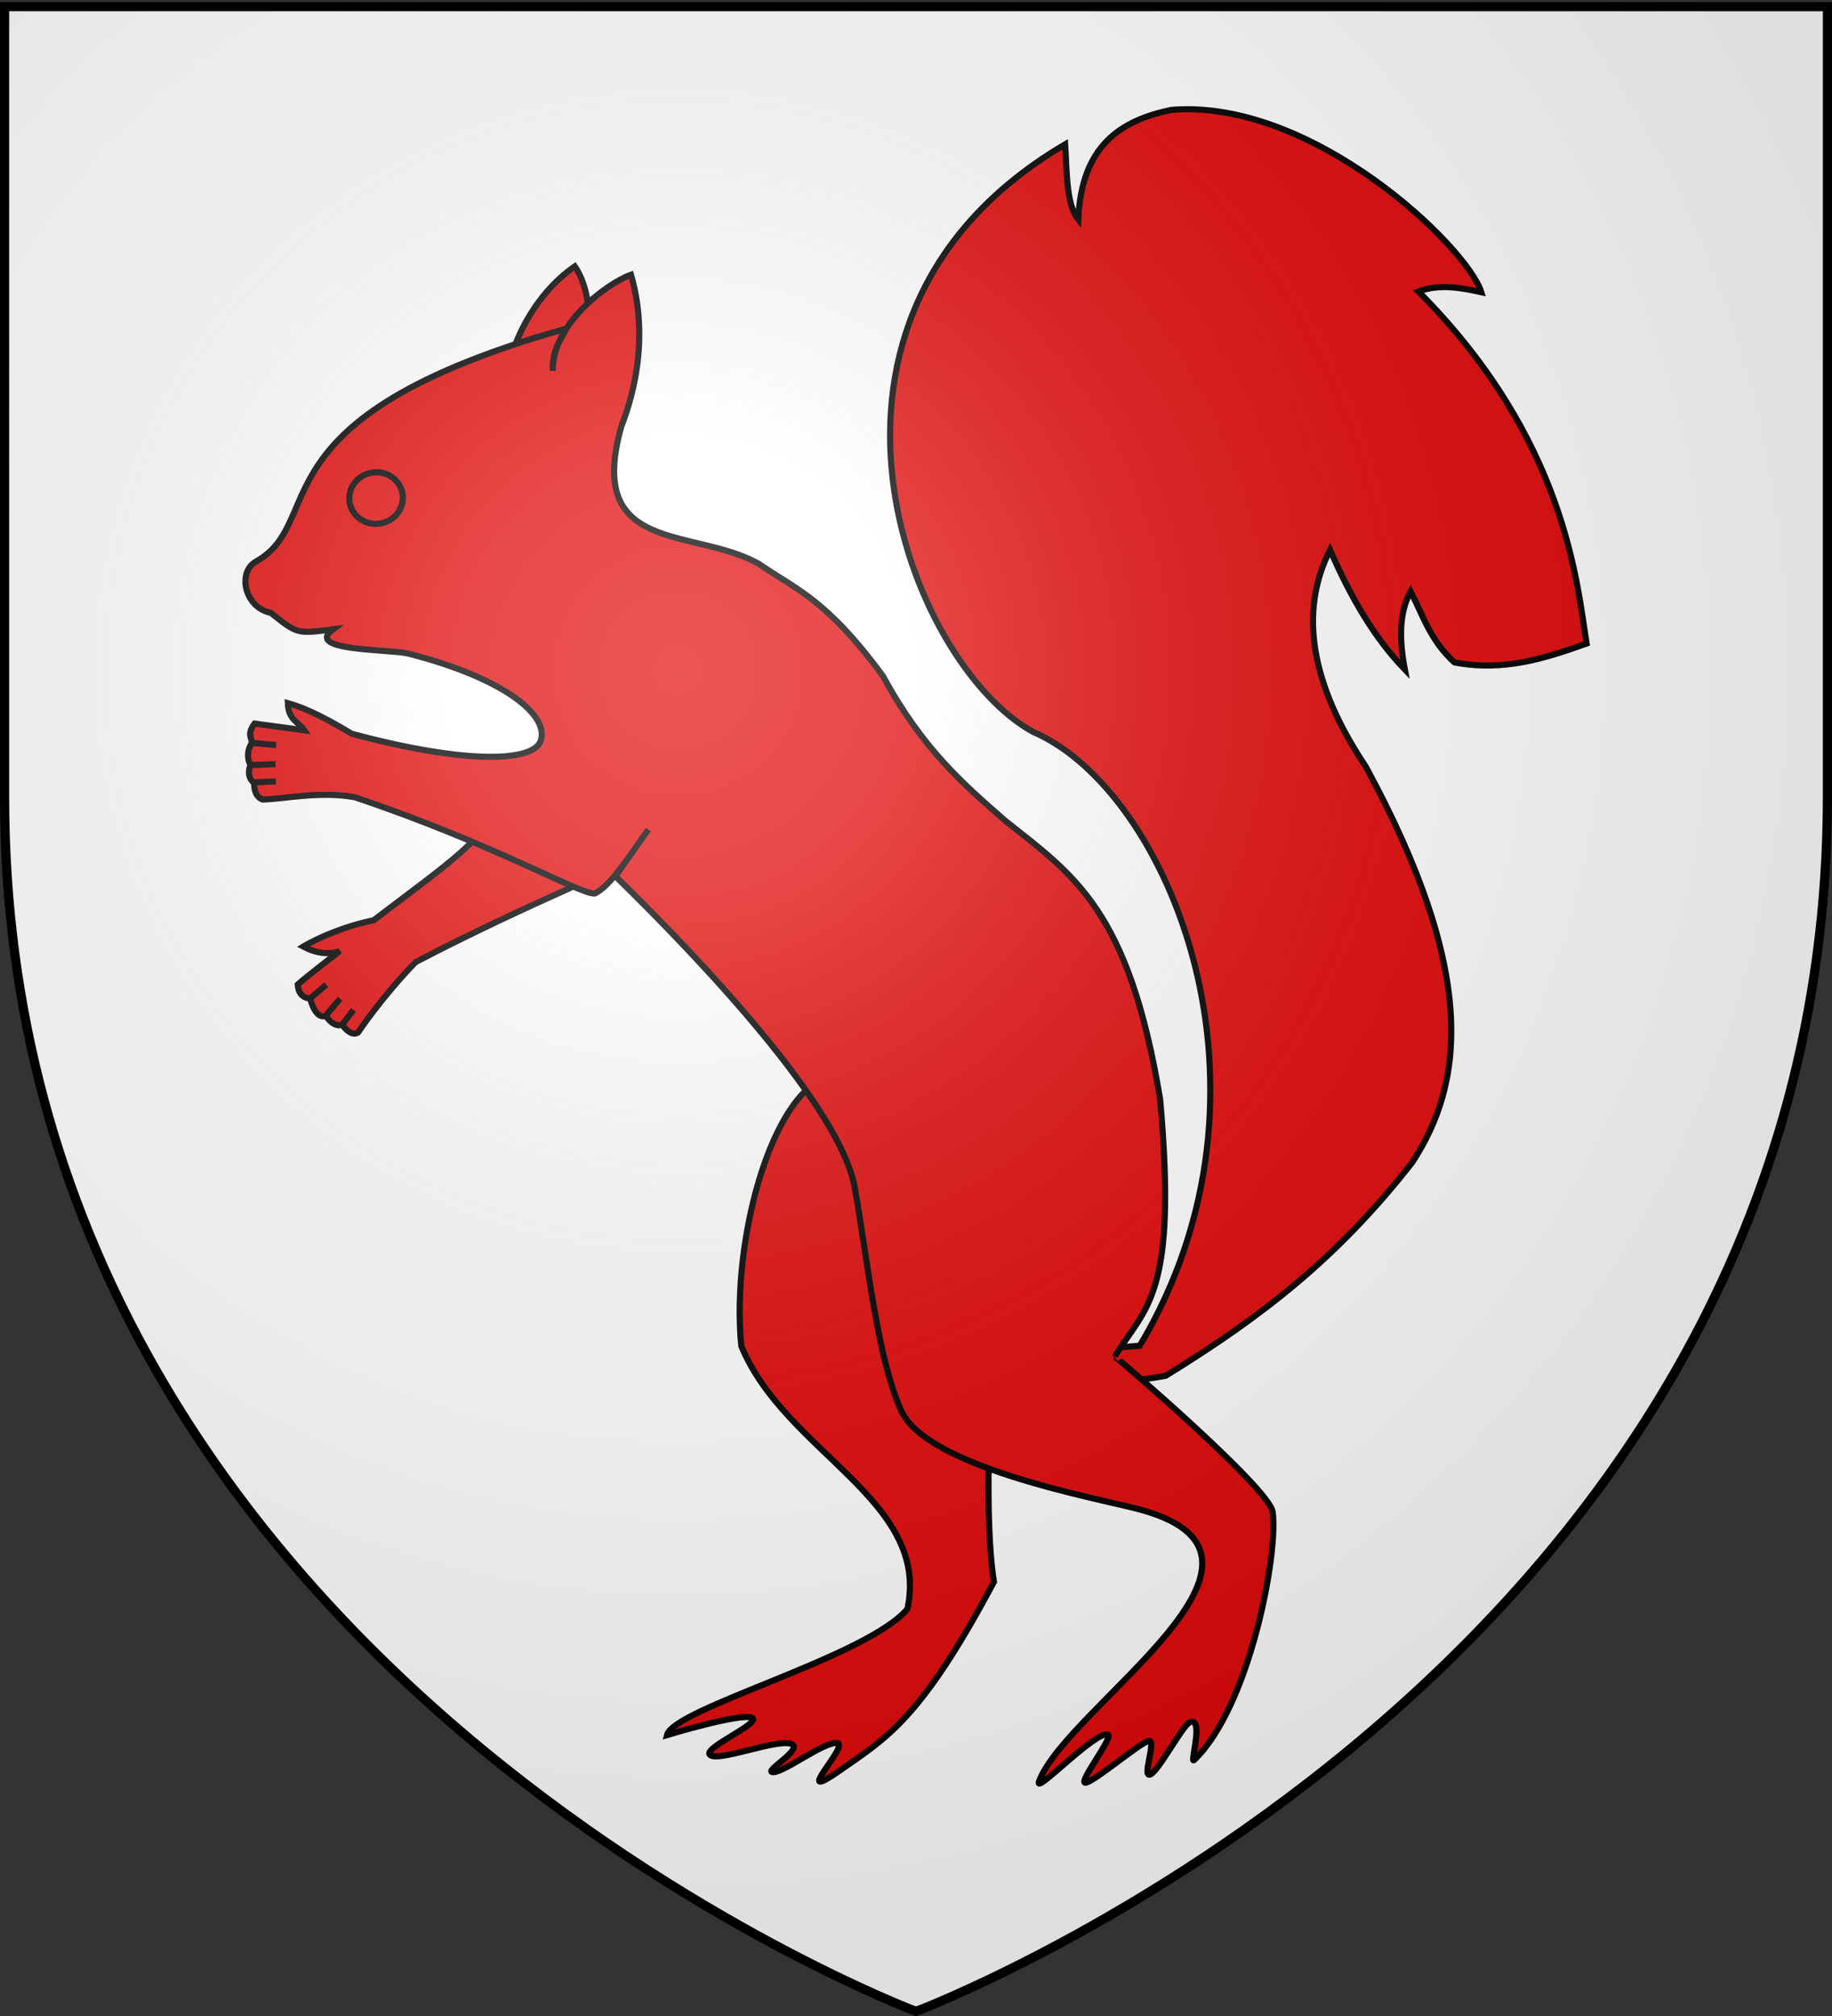 <svg xmlns="http://www.w3.org/2000/svg" xmlns:xlink="http://www.w3.org/1999/xlink" width="600" height="660" version="1.0"><rect width="100%" height="100%" fill="#333333" stroke="none"/><desc>Flag of Canton of Valais (Wallis)</desc><defs><radialGradient xlink:href="#b" id="c" cx="221.445" cy="226.331" r="300" fx="221.445" fy="226.331" gradientTransform="matrix(1.353 0 0 1.349 -77.63 -85.747)" gradientUnits="userSpaceOnUse"/><linearGradient id="b"><stop offset="0" style="stop-color:white;stop-opacity:.314"/><stop offset=".19" style="stop-color:white;stop-opacity:.251"/><stop offset=".6" style="stop-color:#6b6b6b;stop-opacity:.125"/><stop offset="1" style="stop-color:black;stop-opacity:.125"/></linearGradient></defs><g style="display:inline"><path d="M300 658.5s298.5-112.32 298.5-397.772V2.176H1.5v258.552C1.5 546.18 300 658.5 300 658.5" style="fill:#fff;fill-opacity:1;fill-rule:evenodd;stroke:none;stroke-width:1px;stroke-linecap:butt;stroke-linejoin:miter;stroke-opacity:1"/><g style="fill:#e20909;fill-opacity:1;stroke:#000;stroke-width:1.829;stroke-miterlimit:4;stroke-dasharray:none;stroke-opacity:1"><path d="M87.143 192.137c-12.857 5.178-23.975 2.065-53.75-3.438-10.268-7.455-20.052-10.321-20.052-10.321 1.785 7.143 6.406 9.011 6.406 9.011s-13.019-2.33-15.923-2.583c-3.013 2.986-.61 5.545-.61 5.545-3.788 6.06-.653 6.955-.653 6.955-1.136 4.483 1.304 5.462 1.304 5.462-1.01 4.798 1.492 5.083 1.492 5.083s12.165-1.885 27.143-1.429c35.482 13.006 66.84 28.446 72.522 29.835 8.297-5.809 16.028-19.037 16.028-19.037M3.094 190.344l6.44.82M2.652 197.289l6.566-.253M4.293 202.718l5.114-.442" style="fill:#e20909;fill-opacity:1;fill-rule:evenodd;stroke:#000;stroke-width:1.829;stroke-linecap:butt;stroke-linejoin:miter;stroke-miterlimit:4;stroke-dasharray:none;stroke-opacity:1" transform="rotate(-47.741 186.79 156.695)scale(1.093)"/></g><path d="M276.126 351.375c-22.304-.241-36.913 54.017-33.341 89.303 14.478 34.977 62.068 50.352 54.398 86.087-13.411 15.816-76.533 32.45-78.74 41.269 0 0 24.264-7.324 27.811-5.683s-16.78 10.126-13.622 12.25 21.101-5.143 26.256-3.752c5.154 1.392-9.471 9.367-5.639 9.319 3.833-.049 16.78-10.126 20.97-9.512s-15.899 20.626.81 8.99c15.298-10.656 26.574-16.802 50.499-61.782-3.275-20.259-1.002-59.62-1.002-59.62l13.316-40.223" style="fill:#e20909;fill-opacity:1;fill-rule:evenodd;stroke:#000;stroke-width:2;stroke-linecap:butt;stroke-linejoin:miter;stroke-miterlimit:4;stroke-dasharray:none;stroke-opacity:1"/><path d="M192.6 100.39c.073-.126-.574-7.792-4.342-13.188-11.119 7.641-17.339 19.578-19.73 26.277l-.196.475 2.535 6.055 23.12-4.128z" style="fill:#e20909;fill-opacity:1;fill-rule:evenodd;stroke:#000;stroke-width:2;stroke-linecap:butt;stroke-linejoin:miter;stroke-miterlimit:4;stroke-dasharray:none;stroke-opacity:1;display:inline"/><path d="m361.322 441.473-9.135 10.414c6.443 2.153 23.08-.282 29.61-1.487 31.468-19.375 56.419-38.674 80.755-69.89 16.857-25.777 21.728-61.539-15.264-129.567-17.957-26.87-21.997-50.544-11.681-70.92 6.582 15.148 14.372 28.693 24.484 39.14-2.449-12.956-.93-20.19 1.888-25.533 4.083 7.834 6.374 15.942 14.35 23.222 16.249 3.183 30.274-1.545 43.3-6.162-3.138-19.513-6.69-66.658-55.057-115.24 6.483-2.488 13.505-1.362 20.566.213-4.646-14.934-55.442-63.593-101.577-59.678-16.488 3.434-29.413 11.661-30.409 35.873-3.942-4.867-3.708-15.285-4.297-24.618-96.168 56.496-51.158 170.276-10.481 192.387 44.175 18.937 85.146 116.821 34.914 200.94z" style="fill:#e20909;fill-opacity:1;fill-rule:evenodd;stroke:#000;stroke-width:2;stroke-linecap:butt;stroke-linejoin:miter;stroke-miterlimit:4;stroke-dasharray:none;stroke-opacity:1"/><path d="M416.809 494.968c-1.1-7.847-51.675-51.045-51.718-50.888 10.162-16.427 20.62-19.665 14.874-84.156-10.267-62.173-28.2-73.311-50.899-91.362-13.377-11.756-26.762-23.092-39.846-47.17-18.68-25.397-28.264-28.225-40.721-36.828-21.302-11.955-56.786-2.892-45.038-44.843 7.793-20.249 6.8-37.405 3.201-49.776-7.927 2.794-25.926 16.3-25.622 31.456-.254-7.378 2.964-10.431 4.445-13.845C81.2 137.038 107.803 170.45 83.771 183.883c-6.182 3.565-3.57 15.1 4.901 16.732 8.71 6.883 8.35 6.967 20.375 5.418-9.482 7.121 18.01 6.466 24.525 7.9 31.947 8.16 46.403 20.367 43.49 28.634-2.4 6.807-23.878 7.809-61.838-2.347-6.906-4.094-13.837-8.032-20.962-10.029.173 5.657 3.53 6.053 5.408 8.895l-16.294-2.203c-2.503 3.392-1.036 4.426-.873 6.233-1.166 1.984-1.89 4.172-.54 7.36-1.05 3.347.027 4.716 1.258 5.93.042 2.32.53 4.37 2.728 5.34 6.273-.019 18.499-2.864 30.23-.747 45.79 15.358 74.163 32.09 78.687 31.495 5.262-2.614 11.295-12.345 17.456-20.915l-10.764 15.284c28.535 27.86 73.884 75.873 78.433 102.173 4.548 26.3 7.506 56.143 15.243 72.927 8.346 18.105 61.813 28.11 76.643 31.84 60.283 15.163-22.167 64.479-31.564 89.336-1.9 5.026 18.284-16.5 22.51-15.274 2.111.613-9.914 15.856-7.343 15.767s17.935-13.106 20.702-13.685c2.766-.579-2.253 11.88.445 11.024s10.71-16.23 13.076-17.151c4.733-1.841-.104 13.8 1.343 12.418 18.209-17.406 27.683-67.569 25.763-81.27zM82.694 243.216l7.77.707M82.124 250.48l8.113-.319" style="fill:#e20909;fill-opacity:1;fill-rule:evenodd;stroke:#000;stroke-width:2;stroke-linecap:butt;stroke-linejoin:miter;stroke-miterlimit:4;stroke-dasharray:none;stroke-opacity:1"/><path d="M131.854 161.82c.656 4.612-2.704 8.91-7.502 9.592-4.797.683-9.223-2.507-9.88-7.119-.656-4.612 2.705-8.91 7.502-9.592s9.223 2.506 9.88 7.119" style="fill:#e20909;fill-opacity:1;fill-rule:evenodd;stroke:#000;stroke-width:2;stroke-linecap:round;stroke-linejoin:round;stroke-miterlimit:4;stroke-dasharray:none;stroke-opacity:1;display:inline"/><path d="m83.268 256.114 7.056-.314" style="fill:#e20909;fill-opacity:1;fill-rule:evenodd;stroke:#000;stroke-width:2;stroke-linecap:butt;stroke-linejoin:miter;stroke-miterlimit:4;stroke-dasharray:none;stroke-opacity:1"/></g><path d="M300 658.5s298.5-112.32 298.5-397.772V2.176H1.5v258.552C1.5 546.18 300 658.5 300 658.5" style="opacity:1;fill:url(#c);fill-opacity:1;fill-rule:evenodd;stroke:none;stroke-width:1px;stroke-linecap:butt;stroke-linejoin:miter;stroke-opacity:1"/><path d="M300 658.5S1.5 546.18 1.5 260.728V2.176h597v258.552C598.5 546.18 300 658.5 300 658.5z" style="opacity:1;fill:none;fill-opacity:1;fill-rule:evenodd;stroke:#000;stroke-width:3;stroke-linecap:butt;stroke-linejoin:miter;stroke-miterlimit:4;stroke-dasharray:none;stroke-opacity:1"/></svg>